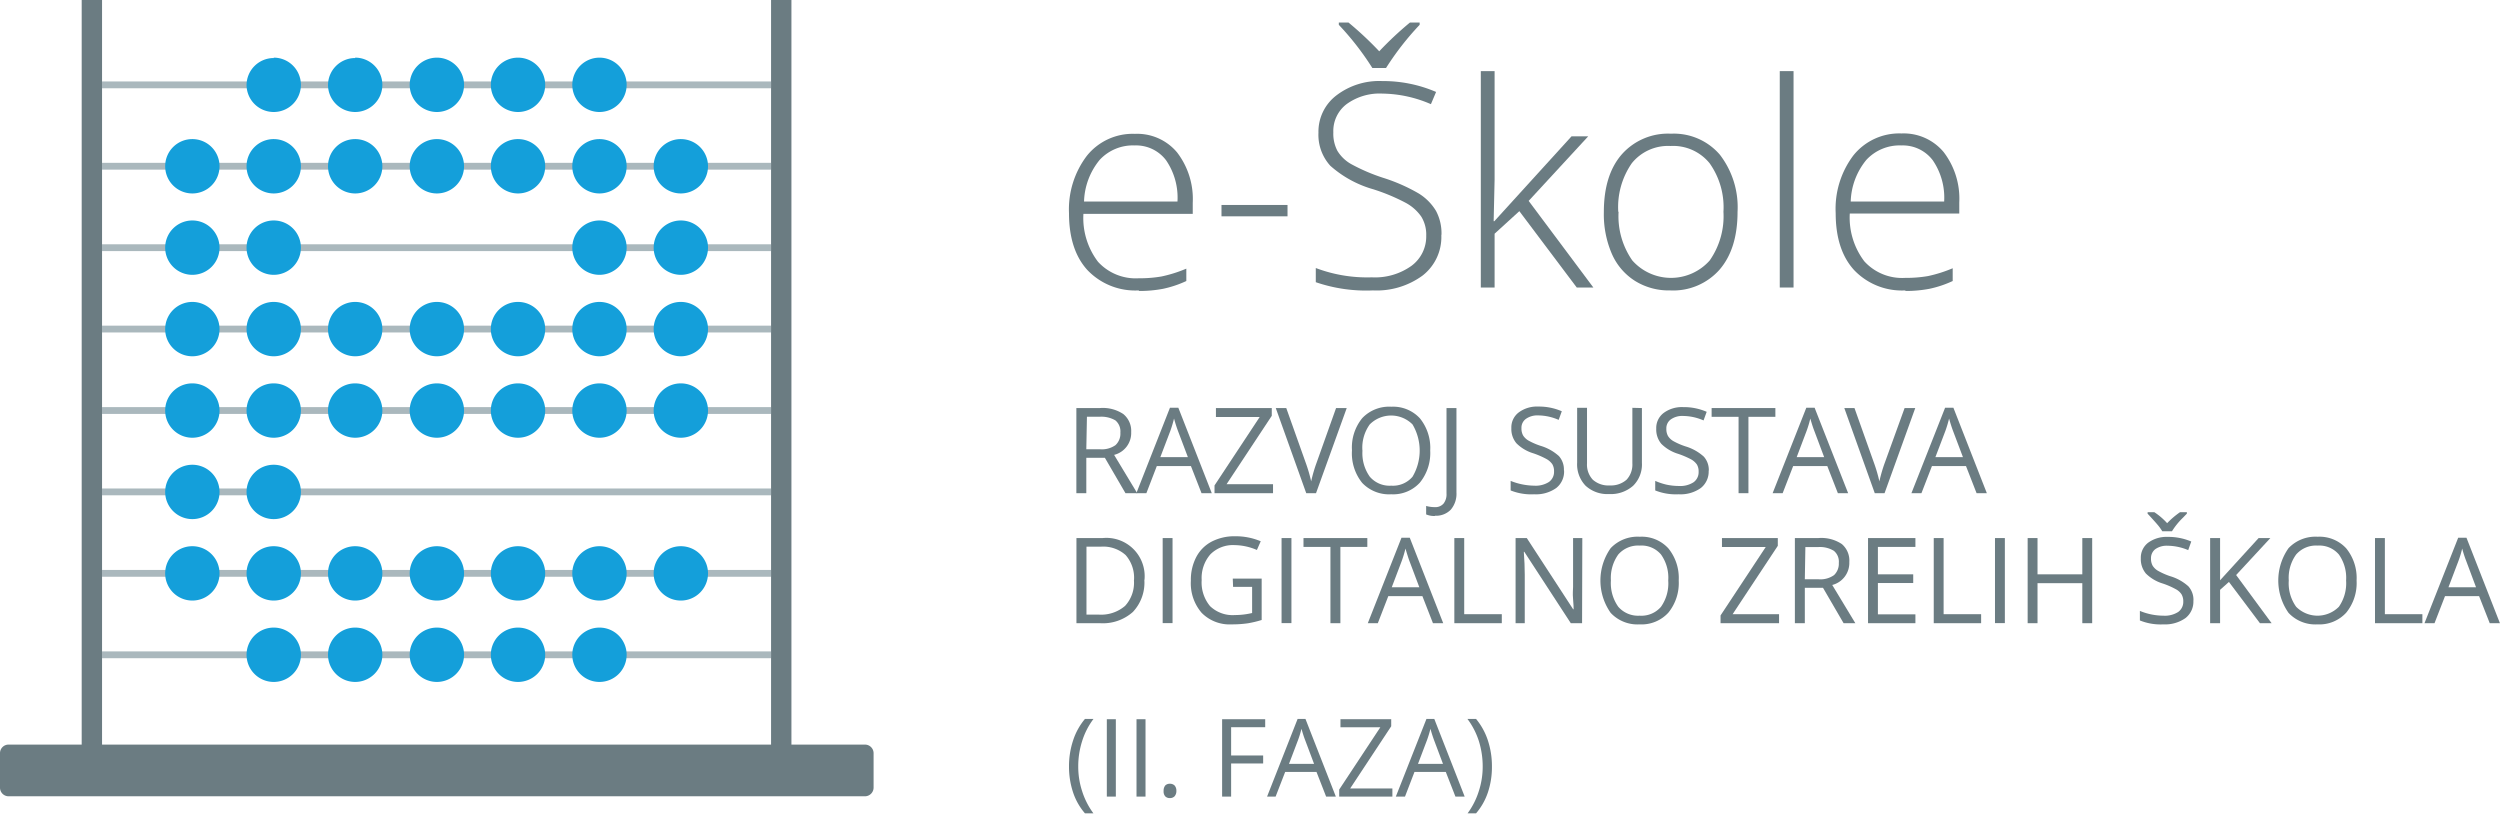 <svg id="Layer_1" data-name="Layer 1" xmlns="http://www.w3.org/2000/svg" viewBox="0 0 319.2 103.89"><defs><style>.cls-1,.cls-4{fill:#6b7c82;}.cls-2{fill:#aab8bd;}.cls-3{fill:#149fda;}.cls-3,.cls-4{fill-rule:evenodd;}</style></defs><path class="cls-1" d="M283.11,387.69a5.79,5.79,0,0,0-4.48,1.84,8.77,8.77,0,0,0-2,5.32h11.93a8.45,8.45,0,0,0-1.45-5.26,4.79,4.79,0,0,0-4-1.9m.51,18.51a8.42,8.42,0,0,1-6.56-2.6c-1.57-1.72-2.35-4.15-2.35-7.26A11.31,11.31,0,0,1,277,389a7.5,7.5,0,0,1,6.13-2.79,6.64,6.64,0,0,1,5.38,2.37,9.77,9.77,0,0,1,2,6.44v1.41H276.55a9.23,9.23,0,0,0,1.86,6.11,6.52,6.52,0,0,0,5.21,2.11,16.39,16.39,0,0,0,2.9-.23,17.25,17.25,0,0,0,3.17-1V405a13.65,13.65,0,0,1-3,1,16,16,0,0,1-3.06.27" transform="translate(-138.22 -369.12)"/><rect class="cls-1" x="155.96" y="26.17" width="8.43" height="1.45"/><path class="cls-1" d="M319.48,372.29a36.1,36.1,0,0,0-4.29,5.51h-1.75a35.87,35.87,0,0,0-4.28-5.51V372h1.24a43.13,43.13,0,0,1,3.92,3.67,42.94,42.94,0,0,1,3.92-3.67h1.24Zm2.77,26.86a6.23,6.23,0,0,1-2.39,5.15,9.93,9.93,0,0,1-6.34,1.9,19.82,19.82,0,0,1-7.3-1.05v-1.81a18.49,18.49,0,0,0,7.15,1.19,8,8,0,0,0,5.07-1.47,4.65,4.65,0,0,0,1.88-3.84,4.36,4.36,0,0,0-.63-2.44,5.69,5.69,0,0,0-2-1.77,25,25,0,0,0-4.12-1.72,14,14,0,0,1-5.49-3,5.88,5.88,0,0,1-1.52-4.23,5.82,5.82,0,0,1,2.28-4.75,9,9,0,0,1,5.87-1.84,17.11,17.11,0,0,1,6.87,1.39l-.66,1.56a16,16,0,0,0-6.18-1.35,7.17,7.17,0,0,0-4.58,1.34,4.31,4.31,0,0,0-1.7,3.61,4.71,4.71,0,0,0,.52,2.36,4.84,4.84,0,0,0,1.72,1.67,23.73,23.73,0,0,0,4.08,1.76,22.36,22.36,0,0,1,4.56,2,6.6,6.6,0,0,1,2.23,2.24,6.09,6.09,0,0,1,.7,3" transform="translate(-138.22 -369.12)"/><polygon class="cls-1" points="190.8 28.24 200.65 17.41 202.78 17.41 195.18 25.65 203.44 36.71 201.32 36.71 193.99 26.96 190.83 29.84 190.83 36.71 189.07 36.71 189.07 9.08 190.83 9.08 190.83 22.93 190.71 28.24 190.8 28.24"/><path class="cls-1" d="M344.88,396.16a9.86,9.86,0,0,0,1.75,6.21,6.6,6.6,0,0,0,9.89,0,9.86,9.86,0,0,0,1.75-6.21,9.69,9.69,0,0,0-1.77-6.2,6,6,0,0,0-5-2.2,5.94,5.94,0,0,0-4.93,2.2,9.82,9.82,0,0,0-1.73,6.2m15.23,0q0,4.72-2.29,7.38a7.89,7.89,0,0,1-6.32,2.66A8.15,8.15,0,0,1,347,405a7.75,7.75,0,0,1-3-3.52,12.74,12.74,0,0,1-1-5.29q0-4.73,2.29-7.36a7.88,7.88,0,0,1,6.28-2.64,7.74,7.74,0,0,1,6.24,2.68,11,11,0,0,1,2.26,7.32" transform="translate(-138.22 -369.12)"/><rect class="cls-1" x="227.24" y="9.08" width="1.76" height="27.63"/><path class="cls-1" d="M381,387.69a5.79,5.79,0,0,0-4.48,1.84,8.77,8.77,0,0,0-2,5.32h11.93a8.45,8.45,0,0,0-1.45-5.26,4.79,4.79,0,0,0-4-1.9m.51,18.51a8.42,8.42,0,0,1-6.56-2.6c-1.57-1.72-2.35-4.15-2.35-7.26a11.31,11.31,0,0,1,2.27-7.39,7.5,7.5,0,0,1,6.13-2.79,6.64,6.64,0,0,1,5.38,2.37,9.77,9.77,0,0,1,2,6.44v1.41H374.4a9.23,9.23,0,0,0,1.86,6.11,6.52,6.52,0,0,0,5.21,2.11,16.59,16.59,0,0,0,2.91-.23,17.19,17.19,0,0,0,3.16-1V405a13.65,13.65,0,0,1-3,1,16,16,0,0,1-3.06.27" transform="translate(-138.22 -369.12)"/><rect class="cls-2" x="13.03" y="41.58" width="85.42" height="0.87"/><rect class="cls-2" x="13.03" y="51.98" width="85.42" height="0.87"/><rect class="cls-2" x="13.03" y="20.79" width="85.42" height="0.87"/><rect class="cls-2" x="13.03" y="31.19" width="85.42" height="0.87"/><rect class="cls-2" x="13.03" y="62.37" width="85.42" height="0.87"/><rect class="cls-2" x="13.03" y="72.77" width="85.42" height="0.87"/><rect class="cls-2" x="13.03" y="83.17" width="85.42" height="0.87"/><rect class="cls-2" x="13.03" y="10.4" width="85.42" height="0.87"/><path class="cls-3" d="M173.17,376.48A3.47,3.47,0,1,1,169.7,380a3.47,3.47,0,0,1,3.47-3.47" transform="translate(-138.22 -369.12)"/><path class="cls-3" d="M183.56,376.48A3.47,3.47,0,1,1,180.1,380a3.47,3.47,0,0,1,3.46-3.47" transform="translate(-138.22 -369.12)"/><path class="cls-3" d="M194,376.48a3.47,3.47,0,1,1-3.47,3.47,3.48,3.48,0,0,1,3.47-3.47" transform="translate(-138.22 -369.12)"/><path class="cls-3" d="M204.36,376.48a3.47,3.47,0,1,1-3.47,3.47,3.47,3.47,0,0,1,3.47-3.47" transform="translate(-138.22 -369.12)"/><path class="cls-3" d="M214.75,376.48a3.47,3.47,0,1,1-3.46,3.47,3.48,3.48,0,0,1,3.46-3.47" transform="translate(-138.22 -369.12)"/><path class="cls-3" d="M162.77,386.88a3.47,3.47,0,1,1-3.46,3.46,3.46,3.46,0,0,1,3.46-3.46" transform="translate(-138.22 -369.12)"/><path class="cls-3" d="M173.17,386.88a3.47,3.47,0,1,1-3.47,3.46,3.46,3.46,0,0,1,3.47-3.46" transform="translate(-138.22 -369.12)"/><path class="cls-3" d="M183.56,386.88a3.47,3.47,0,1,1-3.46,3.46,3.46,3.46,0,0,1,3.46-3.46" transform="translate(-138.22 -369.12)"/><path class="cls-3" d="M194,386.88a3.47,3.47,0,1,1-3.47,3.46,3.47,3.47,0,0,1,3.47-3.46" transform="translate(-138.22 -369.12)"/><path class="cls-3" d="M204.36,386.88a3.47,3.47,0,1,1-3.47,3.46,3.46,3.46,0,0,1,3.47-3.46" transform="translate(-138.22 -369.12)"/><path class="cls-3" d="M214.75,386.88a3.47,3.47,0,1,1-3.46,3.46,3.47,3.47,0,0,1,3.46-3.46" transform="translate(-138.22 -369.12)"/><path class="cls-3" d="M225.15,386.88a3.47,3.47,0,1,1-3.47,3.46,3.46,3.46,0,0,1,3.47-3.46" transform="translate(-138.22 -369.12)"/><path class="cls-3" d="M162.77,397.27a3.47,3.47,0,1,1-3.46,3.47,3.47,3.47,0,0,1,3.46-3.47" transform="translate(-138.22 -369.12)"/><path class="cls-3" d="M173.17,397.27a3.47,3.47,0,1,1-3.47,3.47,3.47,3.47,0,0,1,3.47-3.47" transform="translate(-138.22 -369.12)"/><path class="cls-3" d="M214.75,397.27a3.47,3.47,0,1,1-3.46,3.47,3.48,3.48,0,0,1,3.46-3.47" transform="translate(-138.22 -369.12)"/><path class="cls-3" d="M225.15,397.27a3.47,3.47,0,1,1-3.47,3.47,3.47,3.47,0,0,1,3.47-3.47" transform="translate(-138.22 -369.12)"/><path class="cls-3" d="M162.77,407.67a3.47,3.47,0,1,1-3.46,3.47,3.47,3.47,0,0,1,3.46-3.47" transform="translate(-138.22 -369.12)"/><path class="cls-3" d="M173.17,407.67a3.47,3.47,0,1,1-3.47,3.47,3.46,3.46,0,0,1,3.47-3.47" transform="translate(-138.22 -369.12)"/><path class="cls-3" d="M183.56,407.67a3.47,3.47,0,1,1-3.46,3.47,3.47,3.47,0,0,1,3.46-3.47" transform="translate(-138.22 -369.12)"/><path class="cls-3" d="M194,407.67a3.47,3.47,0,1,1-3.47,3.47,3.47,3.47,0,0,1,3.47-3.47" transform="translate(-138.22 -369.12)"/><path class="cls-3" d="M204.36,407.67a3.47,3.47,0,1,1-3.47,3.47,3.46,3.46,0,0,1,3.47-3.47" transform="translate(-138.22 -369.12)"/><path class="cls-3" d="M214.75,407.67a3.47,3.47,0,1,1-3.46,3.47,3.47,3.47,0,0,1,3.46-3.47" transform="translate(-138.22 -369.12)"/><path class="cls-3" d="M225.15,407.67a3.47,3.47,0,1,1-3.47,3.47,3.46,3.46,0,0,1,3.47-3.47" transform="translate(-138.22 -369.12)"/><path class="cls-3" d="M162.77,418.07a3.47,3.47,0,1,1-3.46,3.46,3.46,3.46,0,0,1,3.46-3.46" transform="translate(-138.22 -369.12)"/><path class="cls-3" d="M173.17,418.07a3.47,3.47,0,1,1-3.47,3.46,3.46,3.46,0,0,1,3.47-3.46" transform="translate(-138.22 -369.12)"/><path class="cls-3" d="M183.56,418.07a3.47,3.47,0,1,1-3.46,3.46,3.46,3.46,0,0,1,3.46-3.46" transform="translate(-138.22 -369.12)"/><path class="cls-3" d="M194,418.07a3.47,3.47,0,1,1-3.47,3.46,3.47,3.47,0,0,1,3.47-3.46" transform="translate(-138.22 -369.12)"/><path class="cls-3" d="M204.36,418.07a3.47,3.47,0,1,1-3.47,3.46,3.46,3.46,0,0,1,3.47-3.46" transform="translate(-138.22 -369.12)"/><path class="cls-3" d="M214.75,418.07a3.47,3.47,0,1,1-3.46,3.46,3.47,3.47,0,0,1,3.46-3.46" transform="translate(-138.22 -369.12)"/><path class="cls-3" d="M225.15,418.07a3.47,3.47,0,1,1-3.47,3.46,3.46,3.46,0,0,1,3.47-3.46" transform="translate(-138.22 -369.12)"/><path class="cls-3" d="M162.77,428.46a3.47,3.47,0,1,1-3.46,3.47,3.47,3.47,0,0,1,3.46-3.47" transform="translate(-138.22 -369.12)"/><path class="cls-3" d="M173.17,428.46a3.47,3.47,0,1,1-3.47,3.47,3.46,3.46,0,0,1,3.47-3.47" transform="translate(-138.22 -369.12)"/><path class="cls-3" d="M162.77,438.86a3.47,3.47,0,1,1-3.46,3.46,3.46,3.46,0,0,1,3.46-3.46" transform="translate(-138.22 -369.12)"/><path class="cls-3" d="M173.17,438.86a3.47,3.47,0,1,1-3.47,3.46,3.46,3.46,0,0,1,3.47-3.46" transform="translate(-138.22 -369.12)"/><path class="cls-3" d="M183.56,438.86a3.47,3.47,0,1,1-3.46,3.46,3.46,3.46,0,0,1,3.46-3.46" transform="translate(-138.22 -369.12)"/><path class="cls-3" d="M194,438.86a3.47,3.47,0,1,1-3.47,3.46,3.47,3.47,0,0,1,3.47-3.46" transform="translate(-138.22 -369.12)"/><path class="cls-3" d="M204.36,438.86a3.47,3.47,0,1,1-3.47,3.46,3.46,3.46,0,0,1,3.47-3.46" transform="translate(-138.22 -369.12)"/><path class="cls-3" d="M214.75,438.86a3.47,3.47,0,1,1-3.46,3.46,3.47,3.47,0,0,1,3.46-3.46" transform="translate(-138.22 -369.12)"/><path class="cls-3" d="M225.15,438.86a3.47,3.47,0,1,1-3.47,3.46,3.46,3.46,0,0,1,3.47-3.46" transform="translate(-138.22 -369.12)"/><path class="cls-3" d="M173.17,449.25a3.47,3.47,0,1,1-3.47,3.47,3.47,3.47,0,0,1,3.47-3.47" transform="translate(-138.22 -369.12)"/><path class="cls-3" d="M183.56,449.25a3.47,3.47,0,1,1-3.46,3.47,3.47,3.47,0,0,1,3.46-3.47" transform="translate(-138.22 -369.12)"/><path class="cls-3" d="M194,449.25a3.47,3.47,0,1,1-3.47,3.47,3.48,3.48,0,0,1,3.47-3.47" transform="translate(-138.22 -369.12)"/><path class="cls-3" d="M204.36,449.25a3.47,3.47,0,1,1-3.47,3.47,3.47,3.47,0,0,1,3.47-3.47" transform="translate(-138.22 -369.12)"/><path class="cls-3" d="M214.75,449.25a3.47,3.47,0,1,1-3.46,3.47,3.48,3.48,0,0,1,3.46-3.47" transform="translate(-138.22 -369.12)"/><rect class="cls-1" x="10.43" width="2.6" height="95.29"/><rect class="cls-1" x="98.45" width="2.6" height="95.29"/><path class="cls-4" d="M139.32,464.19H248.66a1.1,1.1,0,0,1,1.1,1.09v4.41a1.11,1.11,0,0,1-1.1,1.1H139.32a1.1,1.1,0,0,1-1.1-1.1v-4.41a1.09,1.09,0,0,1,1.1-1.09" transform="translate(-138.22 -369.12)"/><path class="cls-1" d="M276.92,427.57v4.52h-1.27V421.22h3a4.72,4.72,0,0,1,3,.77,2.78,2.78,0,0,1,1,2.3,2.88,2.88,0,0,1-2.18,2.91l2.95,4.89h-1.5l-2.63-4.52Zm0-1.09h1.73a3,3,0,0,0,2-.53,2,2,0,0,0,.62-1.59,1.84,1.84,0,0,0-.63-1.56,3.53,3.53,0,0,0-2-.47h-1.64Z" transform="translate(-138.22 -369.12)"/><path class="cls-1" d="M291.63,432.09l-1.35-3.46h-4.36l-1.33,3.46h-1.28l4.29-10.91h1.07l4.27,10.91Zm-1.74-4.6-1.27-3.36c-.16-.43-.33-.95-.5-1.57a15.52,15.52,0,0,1-.47,1.57l-1.28,3.36Z" transform="translate(-138.22 -369.12)"/><polygon class="cls-1" points="162.54 62.97 155.07 62.97 155.07 61.98 160.84 53.24 155.25 53.24 155.25 52.1 162.38 52.1 162.38 53.09 156.61 61.82 162.54 61.82 162.54 62.97"/><path class="cls-1" d="M308.81,421.22h1.36l-3.92,10.87H305l-3.89-10.87h1.34l2.49,7a19.4,19.4,0,0,1,.69,2.36,18.76,18.76,0,0,1,.7-2.4Z" transform="translate(-138.22 -369.12)"/><path class="cls-1" d="M320.83,426.64a6,6,0,0,1-1.32,4.1,4.61,4.61,0,0,1-3.66,1.49,4.73,4.73,0,0,1-3.71-1.46,6,6,0,0,1-1.3-4.15,5.92,5.92,0,0,1,1.31-4.11,4.73,4.73,0,0,1,3.71-1.46,4.65,4.65,0,0,1,3.66,1.49,6,6,0,0,1,1.31,4.1m-8.65,0a5.15,5.15,0,0,0,.94,3.35,3.32,3.32,0,0,0,2.73,1.14,3.28,3.28,0,0,0,2.72-1.14,6.55,6.55,0,0,0,0-6.68,3.85,3.85,0,0,0-5.46,0,5.09,5.09,0,0,0-.94,3.32" transform="translate(-138.22 -369.12)"/><path class="cls-1" d="M321.41,435a2.57,2.57,0,0,1-1.1-.2v-1.08a4.06,4.06,0,0,0,1.1.15,1.38,1.38,0,0,0,1.12-.45,1.9,1.9,0,0,0,.38-1.28V421.22h1.27V432a3.11,3.11,0,0,1-.72,2.19,2.62,2.62,0,0,1-2,.78" transform="translate(-138.22 -369.12)"/><path class="cls-1" d="M337.92,429.19a2.67,2.67,0,0,1-1,2.24,4.46,4.46,0,0,1-2.82.8,7.09,7.09,0,0,1-3-.49v-1.22a8.3,8.3,0,0,0,3,.61,3.13,3.13,0,0,0,1.9-.48,1.58,1.58,0,0,0,.64-1.34,1.72,1.72,0,0,0-.22-.92,2.22,2.22,0,0,0-.76-.67A10.77,10.77,0,0,0,334,427a5.15,5.15,0,0,1-2.16-1.28,2.83,2.83,0,0,1-.65-1.94,2.4,2.4,0,0,1,.94-2,3.9,3.9,0,0,1,2.5-.75,7.31,7.31,0,0,1,3,.6l-.4,1.1a6.66,6.66,0,0,0-2.61-.57,2.53,2.53,0,0,0-1.57.44,1.39,1.39,0,0,0-.57,1.19,1.83,1.83,0,0,0,.21.93,2,2,0,0,0,.7.66,8.72,8.72,0,0,0,1.52.66,6.1,6.1,0,0,1,2.35,1.31,2.57,2.57,0,0,1,.64,1.81" transform="translate(-138.22 -369.12)"/><path class="cls-1" d="M347.86,421.22v7a3.82,3.82,0,0,1-1.12,2.92,4.3,4.3,0,0,1-3.08,1.06,4.1,4.1,0,0,1-3-1.07,3.94,3.94,0,0,1-1.07-2.94v-7h1.26v7.09a2.82,2.82,0,0,0,.74,2.09,3,3,0,0,0,2.19.73,3,3,0,0,0,2.12-.73,2.84,2.84,0,0,0,.74-2.1v-7.08Z" transform="translate(-138.22 -369.12)"/><path class="cls-1" d="M356.38,429.19a2.67,2.67,0,0,1-1,2.24,4.46,4.46,0,0,1-2.82.8,7.17,7.17,0,0,1-3-.49v-1.22A8,8,0,0,0,351,431a7.68,7.68,0,0,0,1.56.17,3.13,3.13,0,0,0,1.9-.48,1.58,1.58,0,0,0,.64-1.34,1.72,1.72,0,0,0-.22-.92,2.22,2.22,0,0,0-.76-.67,11.25,11.25,0,0,0-1.62-.69,5.15,5.15,0,0,1-2.16-1.28,2.83,2.83,0,0,1-.65-1.94,2.4,2.4,0,0,1,.94-2,3.9,3.9,0,0,1,2.5-.75,7.31,7.31,0,0,1,3,.6l-.4,1.1a6.66,6.66,0,0,0-2.61-.57,2.51,2.51,0,0,0-1.57.44,1.39,1.39,0,0,0-.57,1.19,1.83,1.83,0,0,0,.21.93,2,2,0,0,0,.7.66,8.72,8.72,0,0,0,1.52.66,6.1,6.1,0,0,1,2.35,1.31,2.57,2.57,0,0,1,.64,1.81" transform="translate(-138.22 -369.12)"/><polygon class="cls-1" points="223.24 62.97 221.98 62.97 221.98 53.22 218.54 53.22 218.54 52.1 226.68 52.1 226.68 53.22 223.24 53.22 223.24 62.97"/><path class="cls-1" d="M372.88,432.09l-1.35-3.46h-4.36l-1.34,3.46h-1.28l4.3-10.91h1.06l4.28,10.91Zm-1.75-4.6-1.26-3.36c-.17-.43-.33-.95-.51-1.57a13.31,13.31,0,0,1-.47,1.57l-1.27,3.36Z" transform="translate(-138.22 -369.12)"/><path class="cls-1" d="M381.4,421.22h1.36l-3.92,10.87h-1.25l-3.89-10.87H375l2.49,7a19.4,19.4,0,0,1,.69,2.36,18.76,18.76,0,0,1,.7-2.4Z" transform="translate(-138.22 -369.12)"/><path class="cls-1" d="M390.59,432.09l-1.35-3.46h-4.35l-1.34,3.46h-1.28l4.3-10.91h1.06l4.27,10.91Zm-1.74-4.6-1.27-3.36c-.16-.43-.33-.95-.5-1.57a15.52,15.52,0,0,1-.47,1.57l-1.28,3.36Z" transform="translate(-138.22 -369.12)"/><path class="cls-1" d="M284.33,443.15a5.45,5.45,0,0,1-1.47,4.11,5.76,5.76,0,0,1-4.2,1.43h-3V437.82H279a4.89,4.89,0,0,1,5.35,5.33m-1.34.05a4.39,4.39,0,0,0-1.07-3.21,4.27,4.27,0,0,0-3.17-1.07h-1.83v8.67h1.53a4.69,4.69,0,0,0,3.4-1.11A4.37,4.37,0,0,0,283,443.2" transform="translate(-138.22 -369.12)"/><rect class="cls-1" x="148.45" y="68.7" width="1.26" height="10.86"/><path class="cls-1" d="M295.62,443h3.69v5.28a13.49,13.49,0,0,1-1.75.42,14,14,0,0,1-2.07.14,5,5,0,0,1-3.84-1.47,5.77,5.77,0,0,1-1.38-4.11,6.26,6.26,0,0,1,.68-3,4.67,4.67,0,0,1,2-2,6.32,6.32,0,0,1,3-.67,8.18,8.18,0,0,1,3.24.64l-.49,1.11a7.4,7.4,0,0,0-2.84-.62,4.06,4.06,0,0,0-3.1,1.18,4.6,4.6,0,0,0-1.11,3.28,4.71,4.71,0,0,0,1.07,3.33,4.14,4.14,0,0,0,3.16,1.14,9.61,9.61,0,0,0,2.21-.26v-3.34h-2.43Z" transform="translate(-138.22 -369.12)"/><rect class="cls-1" x="163.63" y="68.7" width="1.26" height="10.86"/><polygon class="cls-1" points="171.14 79.57 169.87 79.57 169.87 69.83 166.43 69.83 166.43 68.7 174.58 68.7 174.58 69.83 171.14 69.83 171.14 79.57"/><path class="cls-1" d="M321.18,448.69l-1.35-3.46h-4.35l-1.34,3.46h-1.28l4.3-10.91h1.06l4.27,10.91Zm-1.74-4.59-1.27-3.37c-.16-.43-.33-1-.5-1.57a14.79,14.79,0,0,1-.47,1.57l-1.28,3.37Z" transform="translate(-138.22 -369.12)"/><polygon class="cls-1" points="185.69 79.57 185.69 68.7 186.95 68.7 186.95 78.42 191.75 78.42 191.75 79.57 185.69 79.57"/><path class="cls-1" d="M340.22,448.69h-1.44l-5.94-9.12h-.06q.12,1.6.12,2.94v6.18h-1.17V437.82h1.43l5.92,9.09h.06c0-.14,0-.57-.07-1.29s0-1.25,0-1.56v-6.24h1.18Z" transform="translate(-138.22 -369.12)"/><path class="cls-1" d="M352.56,443.24a6,6,0,0,1-1.32,4.1,4.63,4.63,0,0,1-3.67,1.5,4.68,4.68,0,0,1-3.7-1.47,7.17,7.17,0,0,1,0-8.26,4.74,4.74,0,0,1,3.72-1.46,4.61,4.61,0,0,1,3.65,1.49,6,6,0,0,1,1.32,4.1m-8.66,0a5.2,5.2,0,0,0,.94,3.35,3.34,3.34,0,0,0,2.73,1.14,3.29,3.29,0,0,0,2.73-1.14,5.19,5.19,0,0,0,.92-3.35,5.11,5.11,0,0,0-.92-3.32,3.26,3.26,0,0,0-2.71-1.14,3.36,3.36,0,0,0-2.75,1.14,5.15,5.15,0,0,0-.94,3.32" transform="translate(-138.22 -369.12)"/><polygon class="cls-1" points="227.15 79.57 219.68 79.57 219.68 78.58 225.45 69.84 219.86 69.84 219.86 68.7 226.99 68.7 226.99 69.69 221.22 78.42 227.15 78.42 227.15 79.57"/><path class="cls-1" d="M368.66,444.17v4.52h-1.27V437.82h3a4.7,4.7,0,0,1,3,.77,2.76,2.76,0,0,1,.95,2.3,2.9,2.9,0,0,1-2.18,2.92l2.95,4.88h-1.5l-2.63-4.52Zm0-1.09h1.73a3,3,0,0,0,2-.53A2,2,0,0,0,373,441a1.8,1.8,0,0,0-.63-1.55,3.4,3.4,0,0,0-2-.48h-1.64Z" transform="translate(-138.22 -369.12)"/><polygon class="cls-1" points="244.56 79.57 238.51 79.57 238.51 68.7 244.56 68.7 244.56 69.83 239.77 69.83 239.77 73.33 244.28 73.33 244.28 74.44 239.77 74.44 239.77 78.44 244.56 78.44 244.56 79.57"/><polygon class="cls-1" points="246.9 79.57 246.9 68.7 248.16 68.7 248.16 78.42 252.95 78.42 252.95 79.57 246.9 79.57"/><rect class="cls-1" x="254.72" y="68.7" width="1.26" height="10.86"/><polygon class="cls-1" points="267.13 79.57 265.87 79.57 265.87 74.46 260.15 74.46 260.15 79.57 258.89 79.57 258.89 68.7 260.15 68.7 260.15 73.33 265.87 73.33 265.87 68.7 267.13 68.7 267.13 79.57"/><path class="cls-1" d="M418.27,445.8a2.66,2.66,0,0,1-1,2.23,4.51,4.51,0,0,1-2.83.81,7.07,7.07,0,0,1-3-.5v-1.22a7.88,7.88,0,0,0,3,.61,3.15,3.15,0,0,0,1.9-.48,1.58,1.58,0,0,0,.64-1.33,1.73,1.73,0,0,0-.23-.93,2,2,0,0,0-.76-.66,9.89,9.89,0,0,0-1.61-.7,5.2,5.2,0,0,1-2.17-1.28,2.86,2.86,0,0,1-.65-1.94,2.41,2.41,0,0,1,.94-2,4,4,0,0,1,2.5-.74,7.48,7.48,0,0,1,3,.59l-.39,1.1a6.87,6.87,0,0,0-2.62-.56,2.53,2.53,0,0,0-1.57.43,1.43,1.43,0,0,0-.56,1.19,1.83,1.83,0,0,0,.21.93,2,2,0,0,0,.7.66,9.24,9.24,0,0,0,1.51.67,6,6,0,0,1,2.35,1.3,2.58,2.58,0,0,1,.65,1.82m-5.85-11.28h.86a8.33,8.33,0,0,1,1.63,1.4,10.7,10.7,0,0,1,1.64-1.4h.88v.18l-.49.51a8.83,8.83,0,0,0-1.41,1.74H414.3a7,7,0,0,0-.55-.77c-.26-.31-.7-.8-1.33-1.48Z" transform="translate(-138.22 -369.12)"/><polygon class="cls-1" points="290.04 79.57 288.55 79.57 284.59 74.3 283.46 75.31 283.46 79.57 282.19 79.57 282.19 68.7 283.46 68.7 283.46 74.09 288.38 68.7 289.88 68.7 285.51 73.42 290.04 79.57"/><path class="cls-1" d="M439.11,443.24a6,6,0,0,1-1.32,4.1,4.63,4.63,0,0,1-3.67,1.5,4.68,4.68,0,0,1-3.7-1.47,7.17,7.17,0,0,1,0-8.26,4.74,4.74,0,0,1,3.72-1.46,4.63,4.63,0,0,1,3.65,1.49,6,6,0,0,1,1.32,4.1m-8.66,0a5.15,5.15,0,0,0,.94,3.35,3.84,3.84,0,0,0,5.46,0,5.25,5.25,0,0,0,.92-3.35,5.17,5.17,0,0,0-.92-3.32,3.28,3.28,0,0,0-2.71-1.14,3.36,3.36,0,0,0-2.75,1.14,5.09,5.09,0,0,0-.94,3.32" transform="translate(-138.22 -369.12)"/><polygon class="cls-1" points="303.24 79.57 303.24 68.7 304.5 68.7 304.5 78.42 309.29 78.42 309.29 79.57 303.24 79.57"/><path class="cls-1" d="M456.11,448.69l-1.36-3.46H450.4l-1.34,3.46h-1.28l4.3-10.91h1.06l4.27,10.91Zm-1.75-4.59-1.26-3.37a15.38,15.38,0,0,1-.51-1.57,12.77,12.77,0,0,1-.47,1.57l-1.28,3.37Z" transform="translate(-138.22 -369.12)"/><path class="cls-1" d="M274.71,467a10.47,10.47,0,0,1,.53-3.36,8.24,8.24,0,0,1,1.51-2.73h1.09a9.33,9.33,0,0,0-1.46,2.86,10.55,10.55,0,0,0-.49,3.21,10.05,10.05,0,0,0,.5,3.17,9.64,9.64,0,0,0,1.44,2.82h-1.08a7.86,7.86,0,0,1-1.52-2.68,10.36,10.36,0,0,1-.52-3.29" transform="translate(-138.22 -369.12)"/><rect class="cls-1" x="141.32" y="91.83" width="1.15" height="9.88"/><rect class="cls-1" x="145.11" y="91.83" width="1.15" height="9.88"/><path class="cls-1" d="M286.79,470.11a1.07,1.07,0,0,1,.2-.69.78.78,0,0,1,.59-.23.83.83,0,0,1,.62.23,1,1,0,0,1,.22.69,1,1,0,0,1-.23.68.82.82,0,0,1-.61.23.8.8,0,0,1-.57-.21.93.93,0,0,1-.22-.7" transform="translate(-138.22 -369.12)"/><polygon class="cls-1" points="157.19 101.71 156.04 101.71 156.04 91.83 161.54 91.83 161.54 92.85 157.19 92.85 157.19 96.46 161.28 96.46 161.28 97.48 157.19 97.48 157.19 101.71"/><path class="cls-1" d="M307.54,470.83l-1.23-3.15h-4l-1.22,3.15H300l3.9-9.92h1l3.88,9.92ZM306,466.65l-1.15-3.06c-.15-.39-.3-.86-.46-1.42a12.19,12.19,0,0,1-.43,1.42l-1.16,3.06Z" transform="translate(-138.22 -369.12)"/><polygon class="cls-1" points="177.78 101.71 170.99 101.71 170.99 100.81 176.24 92.86 171.15 92.86 171.15 91.83 177.63 91.83 177.63 92.73 172.39 100.67 177.78 100.67 177.78 101.71"/><path class="cls-1" d="M324.05,470.83l-1.23-3.15h-4l-1.21,3.15h-1.17l3.91-9.92h1l3.88,9.92Zm-1.59-4.18-1.15-3.06c-.14-.39-.3-.86-.45-1.42a14.5,14.5,0,0,1-.43,1.42l-1.16,3.06Z" transform="translate(-138.22 -369.12)"/><path class="cls-1" d="M328.71,467a10.21,10.21,0,0,1-.52,3.31,8,8,0,0,1-1.51,2.66H325.6a9.61,9.61,0,0,0,1.43-2.82,10.05,10.05,0,0,0,.5-3.17,10.85,10.85,0,0,0-.48-3.21,9.58,9.58,0,0,0-1.47-2.86h1.1a8.39,8.39,0,0,1,1.51,2.74,10.49,10.49,0,0,1,.52,3.35" transform="translate(-138.22 -369.12)"/></svg>